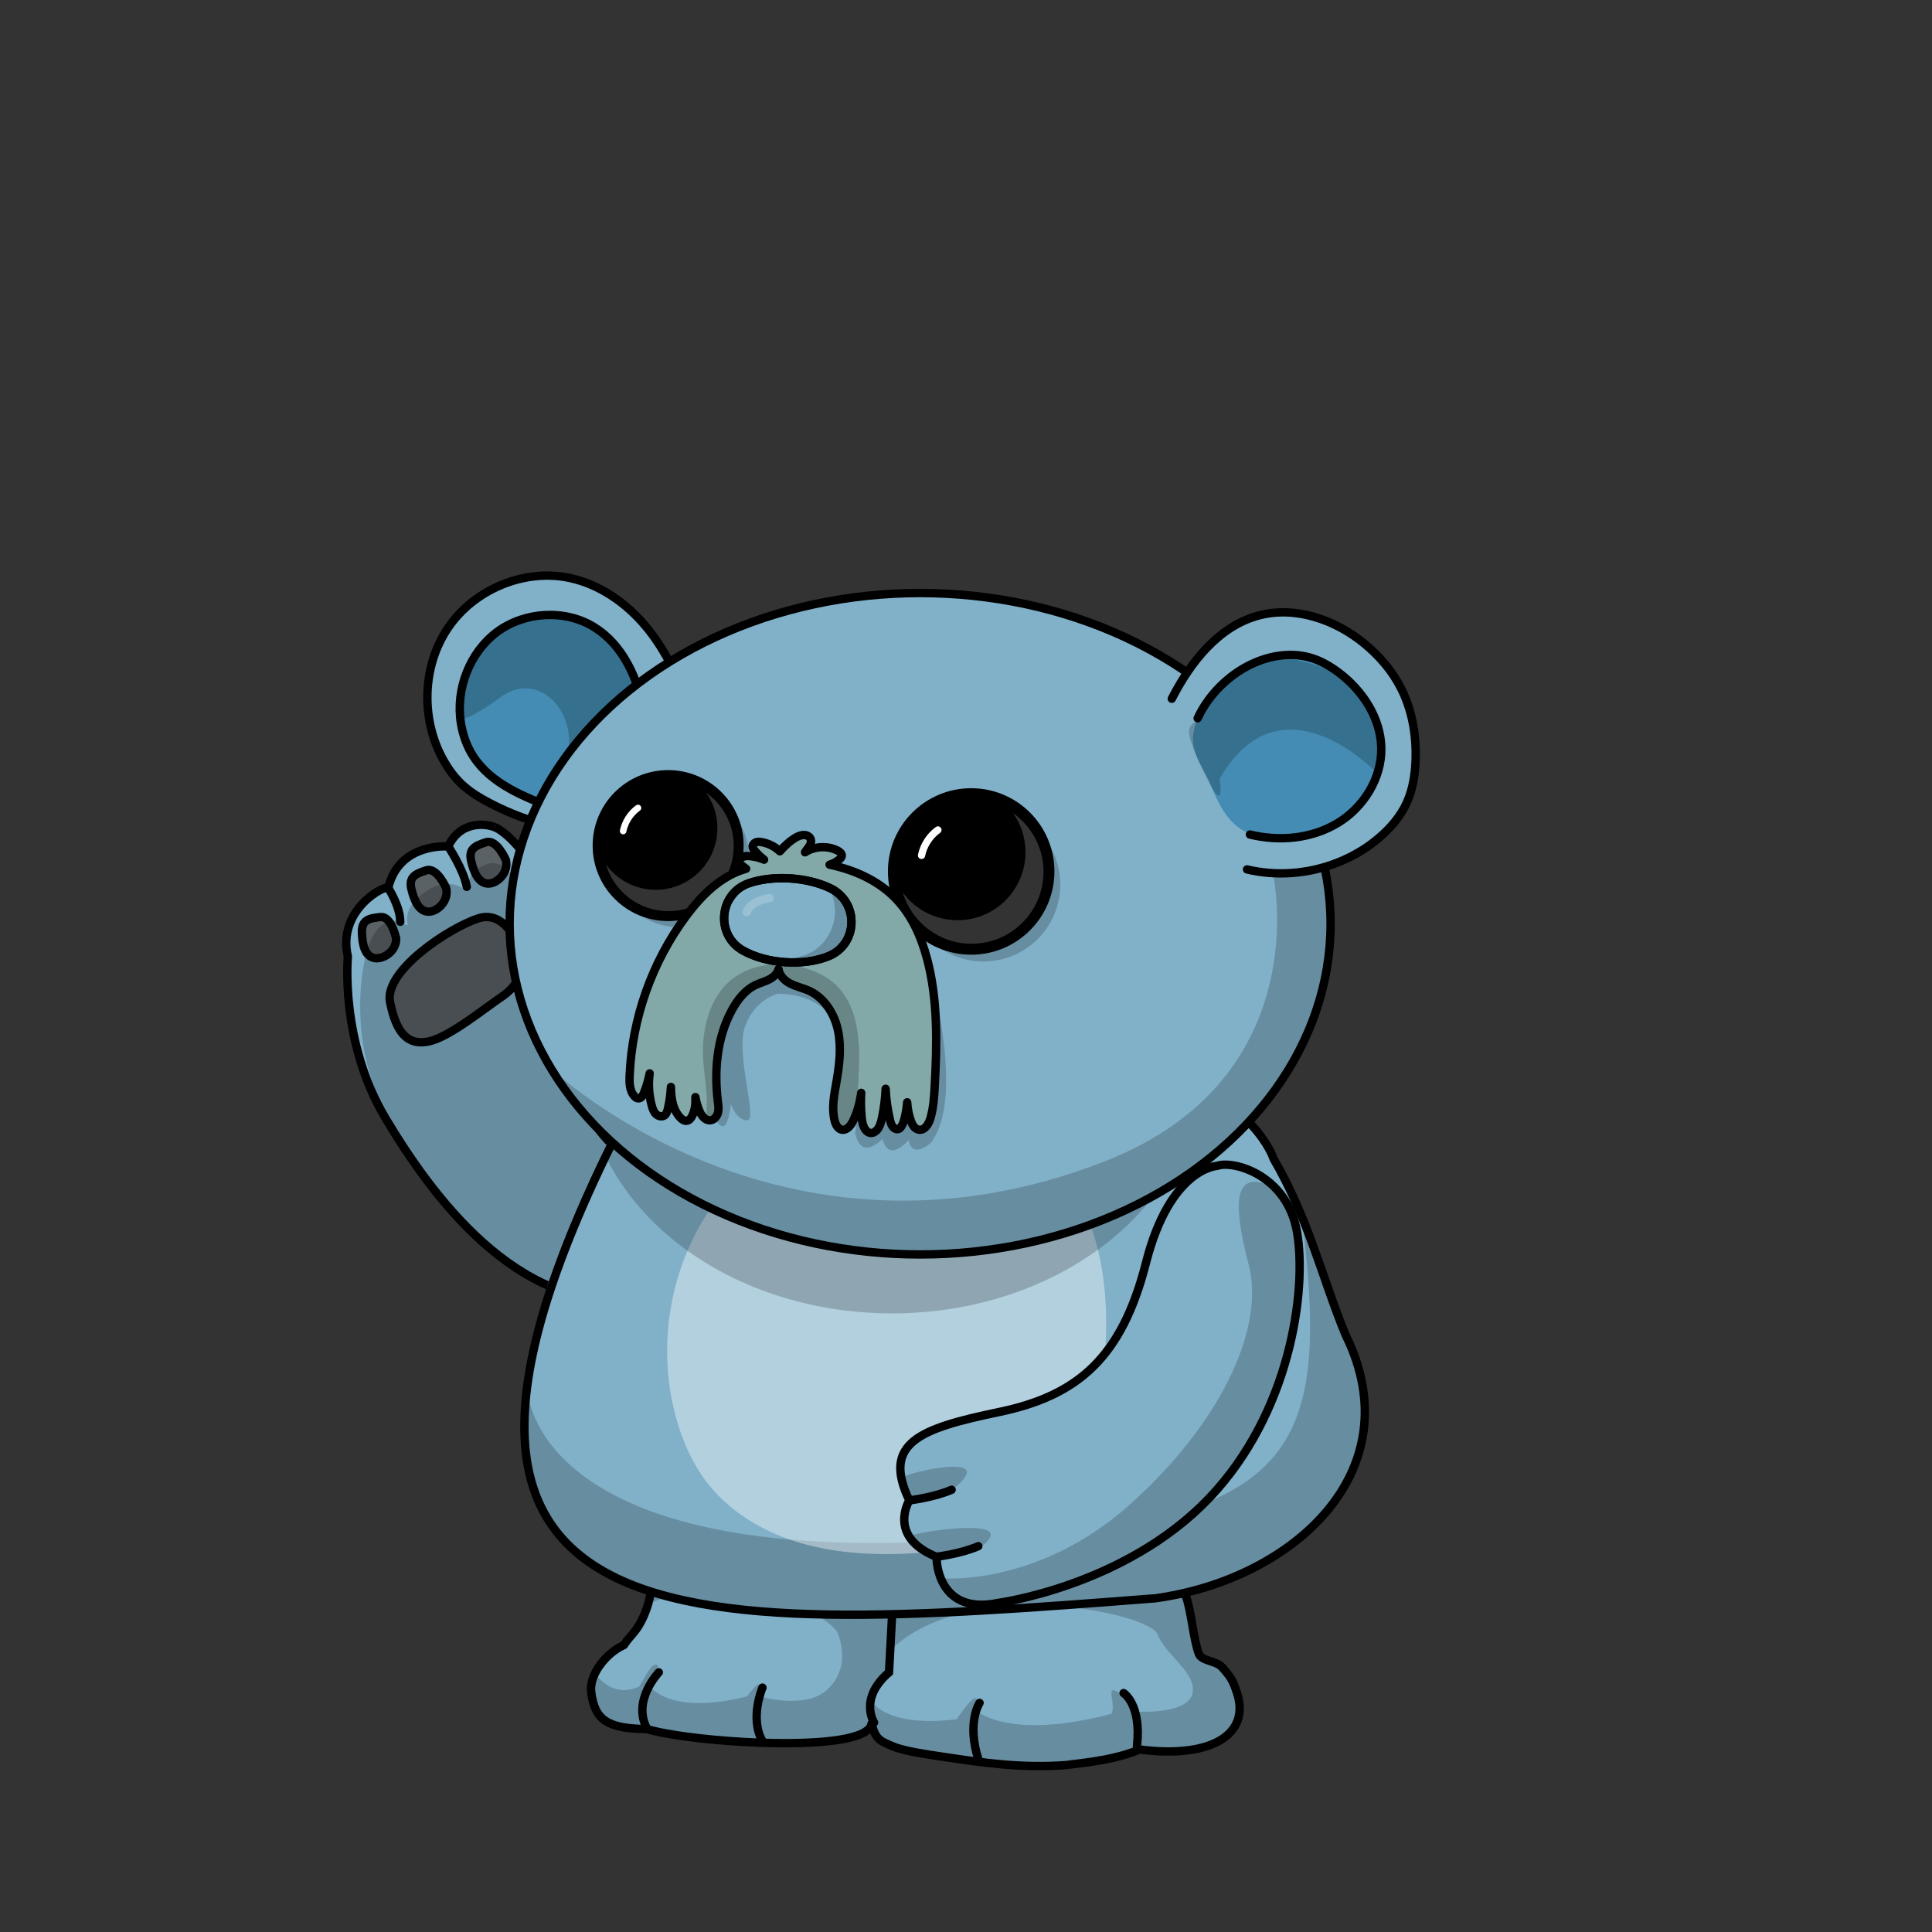 <svg xmlns="http://www.w3.org/2000/svg" xmlns:xlink="http://www.w3.org/1999/xlink" viewBox="0 0 3000 3000" width="100%" height="100%"><rect x="0" y="0" width="3000" height="3000" fill="#333333" stroke="none"/> <g id="Pudgy-Feet" class="legs">  <defs>   <style>    .leg-color {     fill: #81b0c9;    }   </style>  </defs>  <g>   <path class="leg-color" d="M1920.88,2629.02c-6.69-20.59-10.16-25.41-23.72-40.66-10.16-10.16-30.96-8.79-35.58-20.33-8.26-20.77-12.07-69.01-20.33-89.79-14.97-37.93-5.81-67.1-10.58-108.78-5.16-32.51-10.84-66.19-28.51-94.06-21.16-33.42-57.55-54.58-94.83-67.87-51.48-18.45-106.45-24.13-160.77-29.81-36-3.74-72-7.35-108.12-10.45-57.93-4.9-116.38-8.39-174.32-2.97-57.93,5.42-117.41,16.9-172.64,52.38-42.06,26.97-68.77,76.38-66.84,126.96-12.26,59.09-1.29,124.38-30.71,177.03-9.18,16.45-14.61,17.87-25.15,33.8-27.11,11.86-54.21,45.74-50.82,72.85,5.4,43.21,24.79,57.01,87.06,57.59,15.45,5.03,45.87,9.75,62.03,11.87,101.8,13.68,280.69,18.65,286.31-20.33,6.24,25.43,14.4,27.32,33.88,35.58,17.42,7.35,54.94,12.51,73.65,15.35,64.9,9.94,126.26,18.53,194.02,13.45,42.35-5.08,78.5-9.35,114.74-24.23,113.59,14.66,171.63-24.84,151.24-87.58Z" style="stroke: #000; stroke-linecap: round; stroke-linejoin: round; stroke-width: 13px;"/>   <path d="M1023,2596.83s-42.35,44.05-17.98,88.08" style="fill: none; stroke: #000; stroke-linecap: round; stroke-miterlimit: 10; stroke-width: 13px;"/>   <path d="M1183.94,2620.55s-20.33,47.44,0,83.01" style="fill: none; stroke: #000; stroke-linecap: round; stroke-miterlimit: 10; stroke-width: 13px;"/>   <path d="M1357.27,2674.74s-24.25-37.25,23.18-77.91c0,0,8.47-147.39,8.47-186.35" style="fill: none; stroke: #000; stroke-linecap: round; stroke-miterlimit: 10; stroke-width: 13px;"/>   <path d="M1333.02,2400.31s50.82,11.86,81.32,5.08" style="fill: none; stroke: #000; stroke-linecap: round; stroke-miterlimit: 10; stroke-width: 13px;"/>   <path d="M1521.07,2644.26s-20.33,30.49-1.69,88.09" style="fill: #81b0c9; stroke: #000; stroke-linecap: round; stroke-miterlimit: 10; stroke-width: 13px;"/>   <path d="M1744.69,2629.02s28.05,17.18,20.8,82.28" style="fill: #81b0c9; stroke: #000; stroke-linecap: round; stroke-miterlimit: 10; stroke-width: 13px;"/>  </g>  <path d="M1920.88,2629.02c-6.69-20.59-10.16-25.41-23.72-40.66-10.16-10.16-30.96-8.79-35.58-20.33-8.26-20.77-12.07-69.01-20.33-89.79-14.97-37.93-5.81-67.1-10.58-108.78-5.16-32.51-10.84-66.19-28.51-94.06-21.16-33.42-57.55-54.58-94.83-67.87-51.48-18.45-106.45-24.13-160.77-29.81-11.5-1.2-23-2.37-34.5-3.52h0s-.04,0-.06,0c-9.17-.92-18.35-1.82-27.53-2.71-4.63-.45-9.25-.89-13.88-1.32-2.88-.27-5.76-.54-8.64-.8-7.83-.72-15.66-1.42-23.5-2.1-57.93-4.9-116.38-8.39-174.32-2.97-57.93,5.42-117.41,16.9-172.64,52.38-42.06,26.97-68.77,76.38-66.84,126.96-10.04,48.4-4.5,100.96-18.34,147.33,148.41-67.32,286.34,23.58,294.53,44.86,8.47,22.02,15.25,60.99-18.64,89.79-33.88,28.8-103.34,8.47-103.34,8.47,8.47-35.58-10.16-11.86-18.64,0-120.28,30.49-150.78-15.25-150.78-15.25,0,0,18.64-32.19,10.16-33.88-8.47-1.69-15.25,15.25-27.11,33.88-39.14,18.07-63.57-13.37-68.52-20.59-4.76,9.71-7.18,19.78-6.02,29.06,5.4,43.21,24.79,57.01,87.06,57.59,15.45,5.03,45.87,9.75,62.03,11.87,74.32,9.98,189.71,15.33,248.79,2.32,0,0,0,0,0,0,.13-.03,.25-.06,.37-.08,.47-.1,.93-.21,1.39-.32,.2-.05,.41-.09,.61-.14,.44-.1,.87-.21,1.3-.31,.21-.05,.41-.1,.62-.15,.42-.1,.84-.21,1.25-.32,.2-.05,.41-.1,.61-.16,.42-.11,.84-.22,1.25-.33,.19-.05,.37-.1,.56-.15,.44-.12,.87-.24,1.3-.37,.15-.04,.31-.09,.46-.13,.56-.16,1.12-.33,1.67-.5,.01,0,.03,0,.04-.01,.57-.17,1.12-.35,1.67-.53,.15-.05,.3-.1,.45-.15,.38-.13,.77-.25,1.14-.38,.21-.07,.41-.14,.62-.22,.31-.11,.63-.22,.94-.33,.22-.08,.44-.16,.66-.24,.28-.11,.56-.21,.84-.32,.23-.09,.45-.18,.68-.27,.26-.1,.52-.21,.77-.31,.23-.09,.46-.19,.69-.28,.24-.1,.48-.2,.71-.3,.23-.1,.46-.2,.69-.3,.22-.1,.44-.2,.66-.3,.23-.11,.46-.21,.68-.32,.2-.1,.4-.19,.6-.29,.23-.11,.47-.23,.69-.34,.16-.08,.31-.16,.47-.24,.55-.29,1.09-.58,1.61-.87,.08-.05,.17-.09,.25-.14,.24-.14,.48-.28,.72-.43,.13-.08,.27-.16,.4-.24,.23-.14,.45-.28,.67-.43,.13-.08,.26-.17,.39-.25,.22-.14,.43-.29,.64-.44,.12-.09,.25-.17,.37-.26,.21-.15,.41-.3,.61-.45,.11-.09,.23-.17,.34-.26,.2-.15,.4-.31,.59-.47,.1-.08,.2-.16,.29-.25,.2-.16,.39-.33,.57-.49,.08-.07,.16-.15,.24-.22,.19-.18,.39-.36,.57-.54,.05-.05,.09-.09,.14-.14,.9-.9,1.69-1.83,2.35-2.8,.03-.04,.06-.09,.09-.13,.14-.21,.27-.42,.39-.63,.04-.07,.08-.13,.12-.2,.12-.2,.23-.41,.34-.61,.04-.08,.08-.15,.12-.23,.1-.2,.2-.41,.29-.61,.02-.04,.04-.08,.05-.11,0,0,0,0,0-.01,.46-1.08,.79-2.19,.96-3.34,6.24,25.43,14.4,27.32,33.88,35.58,17.42,7.35,54.94,12.51,73.65,15.35,64.9,9.94,126.26,18.53,194.02,13.45,42.35-5.08,78.5-9.35,114.74-24.23,113.59,14.66,171.63-24.84,151.24-87.58Zm-69.46,1.69c-8.47,32.19-88.09,27.11-88.09,27.11,0,0-15.25-25.41-30.49-32.19-15.25-6.78,0,20.33-6.78,35.58-160.94,42.35-210.07-5.08-210.07-5.08,8.47-42.35-18.64-3.39-30.49,13.55-95.45,11.57-124.23-17.6-130.61-26.38,1.66-13.63,3.55-22.75,3.55-22.75,27.11-10.16,25.41-59.29,25.41-59.29,120.28-115.2,399.81-57.6,413.36-23.72,13.55,33.88,62.68,60.99,54.21,93.18Z" style="opacity: .2;"/> </g> <g id="Blarn-Blue" class="body">  <defs>   <style>    .arm-back {     clip-path: url(#body-mask);    }   </style>   <clipPath id="body-mask">    <path d="M-10.41-7.03V3011.89H3008.5V-7.03H-10.41ZM2097.88,2302.73c-25.46,47.94-67.99,90.68-122.98,123.6-53.07,31.77-115.45,53.2-180.39,61.95-.12,.02-.24,.03-.36,.04-161.91,12.58-328.07,25.5-472.39,25.5-43.61,0-85.22-1.18-124.12-3.9-183.42-12.84-294.57-58.34-349.78-143.19-20.23-31.09-32.93-68.16-37.75-110.18-4.95-43.16-1.77-93.2,9.45-148.75,23.45-116.14,81.11-258.37,176.28-434.81,.3-.55,.67-1.06,1.11-1.5,53.48-53.73,130.23-70.83,210.81-84.91,115.19-20.95,265.4-22.92,392.03-5.13,74.05,10.4,138.84,27,192.58,49.32,60.32,25.07,105.73,57.08,135,95.17,21.84,10.96,49.29,49.93,55.97,70.3,36.3,62.18,58,124.38,78.99,184.54,10.22,29.29,20.79,59.58,32.73,88.72,39.99,80.8,40.97,161.44,2.84,233.23Z" style="fill: #1dff1d;"/>   </clipPath>  </defs>  <g>   <path id="Color" d="M1208.89,1592.98c-74.58,13.03-153.93,29.42-207.35,83.09-485.27,899.71,41.68,864.09,792.1,805.77,213.41-28.77,400.76-197.28,295.47-409.66-36.26-88.38-57.55-180.67-111.77-273.28-5.81-18.71-33.88-58.73-54.21-67.76-120.9-159.86-505.74-176.09-714.25-138.16Z" style="fill: #81b0c9; stroke: #000; stroke-linecap: round; stroke-linejoin: round; stroke-width: 13px;"/>   <path d="M819.22,2157.98s3.39,254.12,592.94,237.18c589.55-16.94,657.32-111.81,609.88-501.46,0,0,71.15,196.52,84.71,227.01s74.54,257.51-271.06,348.99c-355.76,44.05-521.79,50.82-762.35,13.55-240.56-37.27-271.06-182.96-254.12-325.27Z" style="opacity: .2;"/>   <path id="Color-2" data-name="Color" d="M1346.95,1713.36c-105.42,22.19-200.38,89.8-255.73,182.19-55.35,92.38-70.19,208.12-39.87,311.34,9.81,33.42,24.13,65.67,45.16,93.42,31.74,41.93,77.8,71.87,127.35,89.42,49.55,17.68,102.71,23.61,155.35,23.48,54.32-.13,109.03-6.84,160.38-24.64,32-11.1,62.84-26.84,88-49.55,59.09-53.29,79.22-137.03,86.71-216.12,8.13-87.22,3.48-178.83-37.16-256.38-52.64-100.51-169.41-186.96-330.18-153.16Z" style="fill: #fff; isolation: isolate; opacity: .4;"/>   <path id="neck-shadow" d="M1385.05,2039.4c257.05,0,466.68-163.42,477.31-368.23-48.32-31.03-106.78-52.46-188.27-69.58-151.79-32.12-339.19-38.16-466.34-15-35.45,6.17-76.42,13.85-114.04,26.97-53.28,18.74-97.09,56.87-123.36,107.4-11.89,22.95-23.08,45.26-33.63,67.01,67.28,146.78,242.62,251.44,448.33,251.44Z" style="opacity: .2;"/>     </g> </g> <g id="Teddy-Paws" class="arms">  <defs>   <style>    @keyframes wave {     0% { transform: rotate(0deg); }     50% { transform: rotate(-20deg); }     100% { transform: rotate(0deg); }    }    #arm-back-wrapper {     transform-origin: 982px 1930px;     animation-duration: .5s;     animation-name: wave;     animation-fill-mode: forwards;     animation-iteration-count: infinite;    }   </style>  </defs>  <g>   <g class="arm-back">    <g id="arm-back-wrapper">     <g>      <path d="M696.03,1314.38s-76.24-6.78-93.18,64.38c-5.08-5.08-79.62,33.88-62.68,106.73,0,0-12.76,132.19,58.84,251.6s202.05,298.99,386.71,282.05,60.99-179.58-10.16-221.93c-71.15-42.35-127.06-184.66-121.98-315.11s-62.68-184.66-79.62-194.82-59.29-13.55-77.93,27.11Z" style="fill: #81b0c9; stroke: #000; stroke-linecap: round; stroke-linejoin: round; stroke-width: 13px;"/>      <path d="M696.03,1314.38s23.72,35.58,28.8,62.68" style="fill: #81b0c9; stroke: #000; stroke-linecap: round; stroke-linejoin: round; stroke-width: 13px;"/>      <path d="M602.86,1378.76s18.64,28.8,18.64,52.52" style="fill: #81b0c9; stroke: #000; stroke-linecap: round; stroke-linejoin: round; stroke-width: 13px;"/>      <g>       <path d="M810.67,1481.5s-21.59-70.51-67.82-55.52c-46.23,14.99-146.76,81.99-137.2,130.03,9.57,48.04,27.35,67.57,59.2,61.34,31.86-6.23,84.41-49.4,115.01-70.09,25.85-17.47,36.97-46.02,30.81-65.77Z" style="fill: #5b6266; stroke: #000; stroke-linecap: round; stroke-linejoin: round; stroke-width: 13px;"/>       <path d="M785.55,1335.48s-14.05-32.97-30.72-27.66c-16.68,5.32-27.67,10-23.23,29.08s11.9,34.36,25.8,35.11c13.9,.75,32.72-16.32,28.16-36.54Z" style="fill: #5b6266; stroke: #000; stroke-linecap: round; stroke-linejoin: round; stroke-width: 13px;"/>       <path d="M692.78,1378.96s-14.21-32.9-30.86-27.5c-16.65,5.4-27.62,10.14-23.09,29.19,4.53,19.06,12.07,34.3,25.97,34.99s32.64-16.48,27.98-36.67Z" style="fill: #5b6266; stroke: #000; stroke-linecap: round; stroke-linejoin: round; stroke-width: 13px;"/>       <path d="M615.14,1457.23s-7.18-35.11-24.58-33.23c-17.4,1.88-29.11,4.27-28.57,23.85s4.8,36.05,18.27,39.56c13.47,3.51,35.32-9.46,34.89-30.18Z" style="fill: #5b6266; stroke: #000; stroke-linecap: round; stroke-linejoin: round; stroke-width: 13px;"/>      </g>     </g>     <path d="M985.73,2019.14c184.66-16.94,60.99-179.58-10.16-221.93-71.15-42.35-127.06-184.66-121.98-315.11,.28-7.25,.33-14.25,.18-21.04-13.61-19.03-25.8-39.15-35.76-60.28,0,0-25.41-71.15-60.99-59.29-35.58,11.86-32.19,42.35-32.19,42.35,0,0-22.02-22.02-54.21-5.08-32.19,16.94-42.35,38.96-37.27,57.6-6.78,1.69-16.94-18.64-44.05,3.39s-45.43,139.9-11.86,237.18c11.81,34.22,27.73,67.68,46.36,99.91,75.12,115.57,196.86,257.44,361.92,242.3Z" style="opacity: .2;"/>    </g>   </g>   <g class="arm-front">    <path d="M1889.87,1810.41s-72.87,3.08-110.37,150.36-105.65,206.35-228.25,231.83c-122.6,25.47-182.41,47.61-139.26,137.16,0,0-35,56.76,42.5,87.8-.93,8.31,3.77,90.67,95.55,71.39,0,0,196.46-25.77,326.97-162.09,126.95-132.61,152.41-323.22,137.13-413.13-15.28-89.91-99.63-112.45-124.27-103.33Z" style="fill: #81b0c9; stroke: #000; stroke-linecap: round; stroke-linejoin: round; stroke-width: 13px;"/>    <path d="M1411.99,2329.76s37.66-4.29,65.66-16.47" style="fill: #81b0c9; stroke: #000; stroke-linecap: round; stroke-linejoin: round; stroke-width: 13px;"/>    <path d="M1453.45,2417.38s37.66-4.29,65.66-16.47" style="fill: #81b0c9; stroke: #000; stroke-linecap: round; stroke-linejoin: round; stroke-width: 13px;"/>    <g style="opacity: .2;">     <path d="M1401.99,2294.34c-.38-5.34,112.56-32.64,97.97-3.75-14.6,28.89-66.2,40.76-66.2,40.76,0,0-28.77,5.23-31.77-37.02Z"/>     <path d="M1414.09,2385.6c-2.33-4.83,137.92-27.57,123.33,1.32s-75.08,31.41-75.08,31.41c0,0-32.71-.54-48.24-32.72Z"/>     <path d="M2014.13,1913.74c-2.3-13.55-6.18-25.56-11.18-36.17-14-20.51-27.29-35.36-38.08-39.07-45.54-15.66-52.25,24.76-25.91,125.2,26.34,100.44-46.47,250.23-186.59,374.36-140.12,124.12-285.21,112.8-285.21,112.8l-4.43,4.18c10.73,22.64,34.72,44.97,87.31,33.92,0,0,196.46-25.77,326.97-162.09,126.95-132.61,152.41-323.22,137.13-413.13Z"/>    </g>   </g>  </g> </g> <g id="Blue-Bear" class="head">  <g>   <g>    <path d="M1061.67,1078.29c-15.23-41.03-36-80.51-65.29-113.03s-67.48-57.93-110.19-67.48c-71.09-15.87-149.8,17.03-190.57,77.29-40.77,60.26-42.32,143.99-6.06,207.09,7.48,13.03,16.52,25.29,27.48,35.61,13.16,12.39,28.77,21.68,44.77,29.93,42.71,22.06,89.29,37.03,136.9,43.87,4.26,.65,8.64,1.16,12.77,.13,6.19-1.55,10.97-6.58,15.35-11.23,42.19-46.06,82.19-94.19,119.87-144.12,10.19-13.55,25.16-30.45,14.97-58.06Z" style="fill: #81b0c9; stroke: #000; stroke-linecap: round; stroke-linejoin: round; stroke-width: 13px;"/>    <path d="M999.61,1103.96c-9.16-50.84-32.51-102.32-76.38-129.8-45.42-28.51-108.12-24.77-151.22,6.97-42.97,32-64.9,89.29-56.26,142.19,2.97,18.19,9.29,36,19.35,51.48,27.87,42.84,79.35,62.97,128.64,81.67,60.51-28.77,109.67-80.9,135.87-152.51Z" style="fill: #448cb3; stroke: #000; stroke-linecap: round; stroke-linejoin: round; stroke-width: 13px;"/>   </g>   <g>    <ellipse cx="1428.75" cy="1434.4" rx="637.39" ry="513.53" style="fill: #81b0c9;"/>    <ellipse cx="1428.75" cy="1434.4" rx="637.39" ry="513.53" style="fill: none; stroke: #000; stroke-linecap: round; stroke-linejoin: round; stroke-width: 13px;"/>   </g>   <g>    <path d="M1812.74,1097.77c18.19-32.9,36.51-66.32,61.93-94.06,25.42-27.74,58.84-49.93,96.25-54.32,22.71-2.71,45.68,1.16,67.48,8,17.68,5.42,34.71,12.9,50.58,22.32,70.45,41.8,113.03,125.29,107.61,206.96-1.29,19.61-5.16,39.22-13.55,57.03-10.06,21.42-26.19,39.61-44,55.09-46.06,40.26-107.48,65.67-168.38,59.48-13.16-1.29-26.32-4.13-38.19-10.19-19.87-10.06-34.58-28.26-45.16-47.87-10.71-19.48-18.06-40.77-27.35-61.03-10.45-22.71-23.22-44.26-33.16-67.22-9.94-22.58-27.1-50.58-14.06-74.19Z" style="fill: #81b0c9;"/>    <path d="M1854.67,1130.67c8.39-29.93,26.45-57.03,50.19-74.71,33.29-24.64,73.42-44.64,114.58-39.61,45.03,5.55,81.67,40.39,104.51,79.74,8.77,15.23,16.26,31.61,18.45,49.03,2.06,16.26-.39,32.77-5.42,48.39-10.97,34.32-34.19,64.64-64.51,84.13-30.32,19.48-67.48,28.13-103.35,23.74-14.32-1.68-28.77-5.55-41.03-13.16-25.55-16-38.45-45.68-49.93-73.55-9.81-23.74-33.29-48.9-23.48-84Z" style="fill: #448cb3;"/>    <path d="M1819.58,1085c29.16-57.03,72.77-112.51,134.58-129.16,56.9-15.35,119.09,6.19,164.64,43.74,23.22,19.1,43.22,42.45,56.77,69.29,17.16,33.81,23.74,72.26,22.58,110.19-.65,23.1-4.26,46.45-13.81,67.48-10.19,22.32-26.84,41.16-45.8,56.77-55.35,45.55-132.38,63.35-202.19,46.71" style="fill: none; stroke: #000; stroke-linecap: round; stroke-linejoin: round; stroke-width: 13px;"/>    <path d="M1859.7,1115.32c13.81-29.68,36.39-54.97,63.74-72.9,33.42-21.93,76-32.51,114.06-20.39,14.97,4.77,28.64,12.9,41.29,22.32,37.16,28,65.29,70.84,66.06,117.29,.77,46.97-27.48,92.13-67.74,116.38-40.26,24.39-90.58,29.03-136.25,17.81" style="fill: none; stroke: #000; stroke-linecap: round; stroke-linejoin: round; stroke-width: 13px;"/>   </g>   <g>    <path d="M1864.41,1112.22c5.41-6.09,30.19-120.31,164.89-83.58,99.39,27.11,126.49,99.39,106.16,169.41,0,0-146.82-153.6-241.69,11.29,0,0,11.29,65.51-24.85-11.29s-22.59-65.51-4.52-85.84Z" style="opacity: .2;"/>    <path d="M992.5,1053.49s-74.54-167.15-234.92-65.51c-54.21,67.76-40.66,128.75-40.66,128.75,0,0,12.53,1.05,63.25-36.14,55.69-38.05,115.2,22.59,101.65,90.35,0,0,65.51-83.58,97.13-101.65,3.63-4.83,9.19-9.67,9.08-17.96,1.48,.7,2.97,1.42,4.47,2.15Z" style="opacity: .2;"/>    <path d="M2060.92,1349.4c-60.99,15.81-83.58,11.29-83.58,11.29,0,0,67.76,313.98-262.02,442.73-504.84,197.1-862.87-146.82-862.87-146.82,30.07,46.44,65.6,87.48,105.64,122.82-.44,1.15-.28,2.51,.87,3.61,271.3,255.88,864.28,223.51,1056.25-150.7,78.08-143.9,45.71-282.94,45.71-282.94Z" style="isolation: isolate; opacity: .2;"/>   </g>  </g> </g> <g id="Terrier" class="face">  <defs>   <style>    @keyframes waggle-moustache {     0% { transform: rotate(0deg); }     50% { transform: rotate(0deg); }     52% { transform: rotate(3deg); }     54% { transform: rotate(-3deg); }     56% { transform: rotate(3deg); }     58% { transform: rotate(-3deg); }     60% { transform: rotate(0deg); }     100% { transform: rotate(0deg); }    }    #terrier-moustache {     animation-duration: 3s;     animation-name: waggle-moustache;     animation-fill-mode: forwards;     animation-iteration-count: infinite;     transform-origin: 1213px 1422px;    }   </style>  </defs>  <g>   <path d="M1595.84,1276.05c13,18.38,20.65,40.82,20.65,65.05,0,62.27-50.48,112.75-112.75,112.75-37.4,0-70.53-18.21-91.05-46.24,14.64,49.34,60.32,85.33,114.41,85.33,65.91,0,119.33-53.43,119.33-119.33,0-40.31-19.99-75.95-50.59-97.55Z" style="opacity: .2;"/>   <circle cx="1508.02" cy="1353.19" r="129.26"/>   <path d="M1573.03,1262.51c12.17,17.2,19.32,38.2,19.32,60.87,0,58.27-47.24,105.5-105.5,105.5-34.99,0-66-17.04-85.2-43.27,13.7,46.17,56.44,79.85,107.06,79.85,61.67,0,111.66-49.99,111.66-111.66,0-37.72-18.7-71.07-47.34-91.28Z" style="fill: #fff; opacity: .2;"/>   <path d="M1456.4,1288.76c-12.94,9.37-22.2,23.76-25.43,39.49" style="fill: none; stroke: #fff; stroke-linecap: round; stroke-linejoin: round; stroke-width: 11.24px;"/>  </g>  <g>   <path d="M1117.12,1243.06c11.79,16.67,18.73,37.02,18.73,58.99,0,56.47-45.78,102.25-102.25,102.25-33.91,0-63.97-16.52-82.57-41.94,13.28,44.74,54.7,77.38,103.75,77.38,59.77,0,108.22-48.45,108.22-108.22,0-36.56-18.13-68.87-45.88-88.47Z" style="opacity: .2;"/>   <circle cx="1037.48" cy="1313.02" r="117.22"/>   <path d="M1096.43,1230.79c11.04,15.6,17.52,34.64,17.52,55.2,0,52.84-42.84,95.68-95.68,95.68-31.73,0-59.86-15.45-77.26-39.24,12.42,41.87,51.19,72.41,97.09,72.41,55.93,0,101.26-45.34,101.26-101.26,0-34.21-16.96-64.45-42.93-82.78Z" style="fill: #fff; opacity: .2;"/>   <path d="M990.67,1254.59c-11.73,8.5-20.13,21.55-23.06,35.81" style="fill: none; stroke: #fff; stroke-linecap: round; stroke-linejoin: round; stroke-width: 10.19px;"/>  </g>  <g id="terrier-moustache">   <path d="M1207.65,1543.09s-35.58,8.47-50.82,50.82,20.33,145.69,3.39,145.69-25.41-25.41-25.41-25.41c0,0-3.39,40.66-15.25,33.88s-49.13-74.54-47.44-86.4,57.6-154.16,57.6-154.16c0,0,309.45-24.29,309.74-18.92s62.97,213.74,5.37,286.59c0,0-28.8,25.41-33.88-5.08,0,0-30.49,37.27-40.66-1.69,0,0-32.19,35.58-42.35-8.47,0,0,30.49-216.85-120.28-216.85Z" style="opacity: .2;"/>   <path d="M1439.46,1488.59c-9.16-34.45-24.13-68.13-49.03-93.67-26.84-27.74-63.61-44.13-102.19-52.26,5.55-1.68,10.71-4.39,15.1-8.13,1.68-1.42,3.35-3.1,3.74-5.16,.65-3.87-3.1-6.84-6.58-8.64-15.74-7.87-35.61-6.84-50.45,2.71,1.94-3.35,4.64-6.19,6.71-9.55,2.06-3.23,3.48-7.35,2.06-10.97-1.42-3.74-5.42-6.06-9.42-6.32-4-.26-7.87,1.03-11.48,2.71-9.55,5.03-18.06,12.64-26.97,22.58-7.87-7.48-17.93-12.52-28.64-14.32-2.84-.52-5.94-.65-8.64,.39-2.71,1.03-5.03,3.61-5.03,6.45,0,2.45,1.68,4.52,3.23,6.45,4,4.77,8.39,9.16,14.58,14.06-6.71-2.84-13.81-4.65-21.16-5.42-3.35-.39-6.71-.39-9.93,.39-3.23,.9-6.19,2.84-7.74,5.81-.39,.77-.65,1.55-.52,2.45,.13,1.16,1.03,2.19,1.81,3.1,2.45,2.45,5.29,4.52,9.68,7.74-38.71,10.84-69.03,41.03-93.03,73.29-53.16,71.48-84.13,159.22-87.87,248.12-.52,10.97-.13,23.1,7.1,31.48,1.81,2.06,4.13,3.87,6.84,3.74,4.13-.13,6.71-4.65,8.26-8.52,3.91-9.83,6.88-19.98,8.92-30.32-2.28,16.76-1.15,34,3.34,50.32,1.29,4.64,2.97,9.55,6.45,12.9,3.48,3.35,9.42,4.77,13.29,1.94,2.97-2.19,4.13-6.06,5.03-9.55,2.71-11.32,4.32-22.91,4.87-34.57,.23,17.5,2.77,35.17,14.49,47.6,2.71,2.97,6.45,5.55,10.32,4.9,3.87-.65,6.58-4.13,8.26-7.61,4.47-8.94,5.35-18.99,4.99-29.12,1.21,7.3,3.26,14.45,6.1,21.25,3.1,7.48,9.03,15.48,17.16,14.71,5.81-.52,10.19-5.94,11.74-11.61,1.42-5.68,.65-11.61-.13-17.42-5.94-48.26-1.55-99.09,21.68-141.93,8.77-16.13,20.64-31.35,37.16-39.22,7.61-3.61,16.13-5.55,23.35-9.94,5.61-3.41,10.74-8.76,11.97-14.49,1.14,9,8.51,17,16.8,21.58,9.81,5.42,21.03,7.48,31.1,12.13,24,11.23,39.35,36.39,44.64,62.32,5.29,25.93,1.94,52.9-2.58,79.09-3.48,19.74-7.61,40.13-2.97,59.61,1.55,6.32,4.9,13.16,11.23,14.45,7.74,1.55,13.93-6.19,17.42-13.29,6.32-13.03,10.45-27.1,12.77-43.87-.77,11.87-.52,23.74,.52,35.61,.52,6.06,1.29,12.39,3.87,17.93,1.81,4,4.9,7.74,9.29,8.64,5.42,1.03,10.58-3.1,13.29-7.87,2.97-5.03,4.39-10.84,5.55-16.64,2.84-14.19,4.77-28.39,5.42-44,.77,16.26,2.97,32.39,6.71,48.13,.9,4,2.06,8.26,4.77,11.35,2.06,2.45,5.55,4,8.52,2.97,1.68-.52,2.84-1.81,3.87-3.23,2.45-3.23,3.74-7.1,4.9-10.97,2.5-8.87,3.85-17.94,4.7-27.23,.5,9.71,2.37,19.34,5.63,28.52,2.06,6.06,5.68,12.77,12.13,13.94,9.03,1.81,15.61-8.39,18.19-17.29,4.9-16.52,5.94-33.93,6.84-51.09,3.48-66.06,5.03-133.29-12-197.15Zm-152.77-3.87c-39.22,16-96,12-133.03-8.77-42.97-24.13-37.42-88.51,9.29-104.51,37.68-12.9,90.19-9.55,126.19,7.74,45.03,21.68,43.74,86.58-2.45,105.54Z" style="fill: #82a8a8; stroke: #000; stroke-linecap: round; stroke-linejoin: round; stroke-width: 13px;"/>   <path d="M1289.15,1379.18c-36-17.29-88.51-20.64-126.19-7.74-46.71,16-52.26,80.38-9.29,104.51,37.03,20.77,93.8,24.77,133.03,8.77,46.19-18.97,47.48-83.87,2.45-105.54Z" style="fill: none; stroke: #000; stroke-linecap: round; stroke-linejoin: round; stroke-width: 13px;"/>   <path id="Shadow" d="M1203.08,1484.46c22.71,7.1,49.03,2.06,67.35-13.16,18.45-15.23,28.39-40,25.68-63.61-1.03-8.77-3.61-17.29-6.19-25.68,11.87,7.1,21.42,18.06,26.71,30.97,7.74,18.58,5.68,41.55-7.48,56.77-9.29,10.84-23.1,16.9-36.9,20.26-19.74,4.9-40.9,4.9-69.16-5.55Z" style="isolation: isolate; opacity: .2;"/>   <path id="Shadow-2" data-name="Shadow" d="M1210.44,1497.37c-3.48,8.13-10.19,14.32-17.42,19.35-7.23,5.03-15.23,8.77-22.58,13.55-23.61,15.48-39.61,40.64-48.13,67.61-8.52,26.97-9.94,55.61-8.9,83.74,.52,15.87,1.81,31.87-.13,47.74-.39,2.71-.77,5.55-2.45,7.61-4.13,5.55-12.64,4.26-19.35,2.32,4.26-3.74,5.29-9.81,5.68-15.35,2.32-29.29-5.03-58.45-5.68-87.87-.26-14.19,1.03-28.39,3.87-42.19,4.64-22.58,13.68-44.77,29.16-61.93,20.39-22.84,51.87-35.1,85.93-34.58Z" style="isolation: isolate; opacity: .2;"/>   <path id="Shadow-3" data-name="Shadow" d="M1215.73,1497.37c107.48,9.42,122.96,84.38,117.41,174.96,.26,25.81-6.97,59.74-20,81.93-21.03,26.45-20.52-43.1-17.16-53.42,1.81-50.06,31.48-118.83-23.74-149.03-19.1-14.58-57.93-15.87-60.38-44.9,.26-2.45,.13-11.35,3.87-9.55Z" style="isolation: isolate; opacity: .2;"/>   <path d="M1159.6,1416.34c2.58-6.84,8.26-12.13,14.71-15.48,6.45-3.35,13.55-5.16,20.77-6.32" style="fill: none; opacity: .2; stroke: #fff; stroke-linecap: round; stroke-linejoin: round; stroke-width: 13px;"/>  </g> </g></svg>